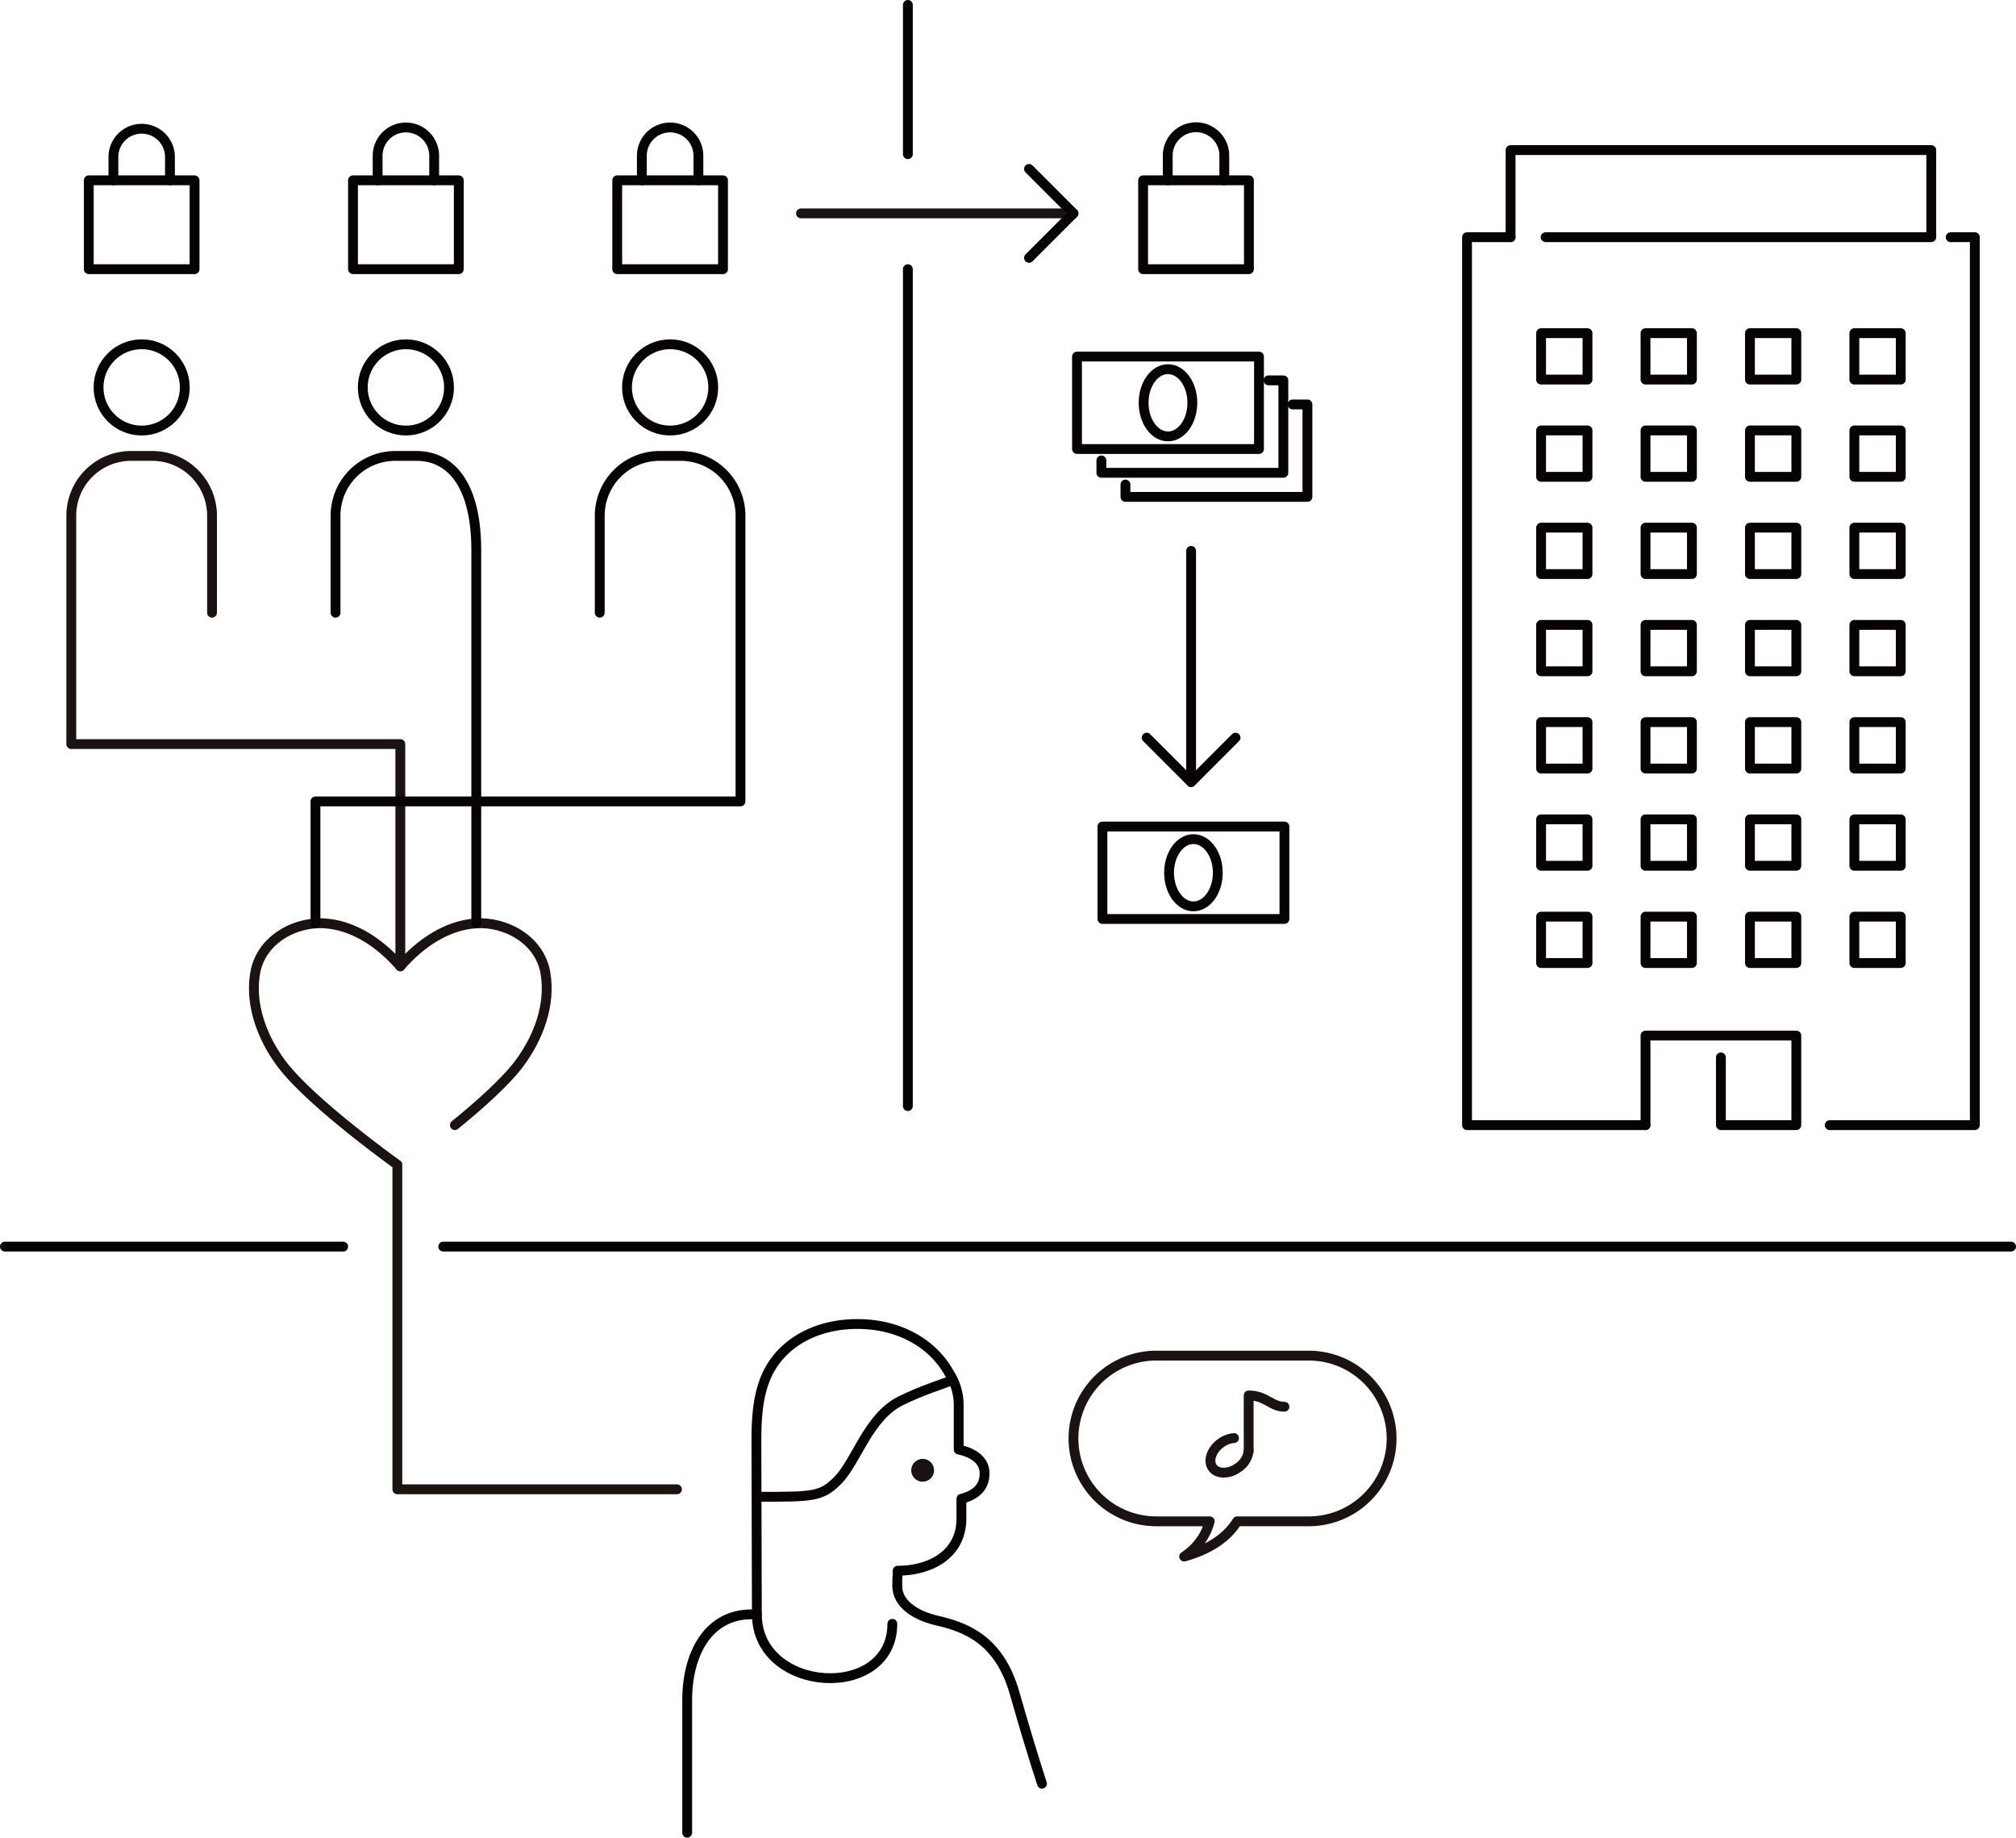 <svg xmlns="http://www.w3.org/2000/svg" width="410" height="373.687" viewBox="0 0 410 373.687">
  <g id="グループ_723" data-name="グループ 723" transform="translate(1 1)">
    <g id="グループ_715" data-name="グループ 715" transform="translate(0 0)">
      <line id="線_478" data-name="線 478" x2="318.857" transform="translate(89.142 252.496)" fill="none" stroke="#070304" stroke-linecap="round" stroke-linejoin="round" stroke-width="2"/>
      <line id="線_479" data-name="線 479" x2="68.793" transform="translate(0 252.496)" fill="none" stroke="#070304" stroke-linecap="round" stroke-linejoin="round" stroke-width="2"/>
      <g id="グループ_714" data-name="グループ 714" transform="translate(13.502 0)">
        <path id="パス_11469" data-name="パス 11469" d="M539.657,3517.528V3497.8a12.149,12.149,0,0,0-12.15-12.149h-4.323a12.148,12.148,0,0,0-12.149,12.149v46.444h66.916v45.2c-3.951-4.558-9.3-8.3-15.316-8.727s-13.032,3.253-14.2,10.1c-1.094,6.434,1.4,13.1,5.286,18.34,5.941,8.009,23.622,20.616,23.622,20.616v66.017h56.871" transform="translate(-511.036 -3393.938)" fill="none" stroke="#1a1311" stroke-linecap="round" stroke-linejoin="round" stroke-width="2"/>
        <path id="パス_11470" data-name="パス 11470" d="M559.3,3562.954c3.95-4.558,9.3-8.3,15.316-8.727s13.032,3.253,14.2,10.1c1.094,6.434-1.4,13.1-5.287,18.34-2.8,3.773-8.2,8.566-13.136,12.581" transform="translate(-492.388 -3367.456)" fill="none" stroke="#1a1311" stroke-linecap="round" stroke-linejoin="round" stroke-width="2"/>
        <line id="線_480" data-name="線 480" x2="55.423" transform="translate(148.388 42.391)" fill="none" stroke="#1a1311" stroke-linecap="round" stroke-linejoin="round" stroke-width="2"/>
        <g id="グループ_710" data-name="グループ 710" transform="translate(125.253 268.243)">
          <path id="パス_11471" data-name="パス 11471" d="M614.471,3655.565c-8.77,0-13.087,7.954-13.087,17.461v26.953" transform="translate(-601.384 -3596.534)" fill="none" stroke="#070304" stroke-linecap="round" stroke-linejoin="round" stroke-width="2"/>
          <path id="パス_11472" data-name="パス 11472" d="M611.61,3655.565c0,16.151,27.545,17.736,27.545,1.923" transform="translate(-597.433 -3596.534)" fill="none" stroke="#070304" stroke-linecap="round" stroke-linejoin="round" stroke-width="2"/>
          <path id="パス_11473" data-name="パス 11473" d="M640.191,3666.276c0-3.187.076-.761.076-3.133,6.857,0,12.961-3.465,12.961-10.589,0-1.292,0-2.415,0-4.029,2.138-.571,4.711-1.785,4.711-5.17,0-3.356-3.561-4.492-5.265-4.85,0,0,0-6.629,0-8.914a11.841,11.841,0,0,0-1.912-6.6c-3.118-5.689-9.341-9.434-16.8-9.943-9.774-.665-17.367,3.722-20.36,10.464-2.061,4.638-2.081,9.89-2.063,14.965.03,9.655.062,23.88.093,33.534" transform="translate(-597.46 -3612.985)" fill="none" stroke="#070304" stroke-linecap="round" stroke-linejoin="round" stroke-width="2"/>
          <path id="パス_11474" data-name="パス 11474" d="M651.24,3621.215c-2.531,1.02-5.949,1.984-10.411,4.168-6.736,3.3-9.026,12.371-12.918,16.262-3.281,3.28-5,3.29-16.048,3.29" transform="translate(-597.336 -3609.805)" fill="none" stroke="#070304" stroke-linecap="round" stroke-linejoin="round" stroke-width="2"/>
          <path id="パス_11475" data-name="パス 11475" d="M632.207,3651.425c0,3.408,3.341,5.888,8,6.986,5.527,1.3,12.662,3.571,15.863,14.8,2.066,7.244,3.7,12.627,5.562,18.39" transform="translate(-589.476 -3598.134)" fill="none" stroke="#070304" stroke-linecap="round" stroke-linejoin="round" stroke-width="2"/>
          <path id="パス_11476" data-name="パス 11476" d="M634.255,3635.084a2.318,2.318,0,1,0,2.317-2.318A2.318,2.318,0,0,0,634.255,3635.084Z" transform="translate(-588.684 -3605.342)" fill="#1a1311"/>
        </g>
        <g id="グループ_712" data-name="グループ 712" transform="translate(283.854 29.522)">
          <g id="グループ_711" data-name="グループ 711" transform="translate(0 17.709)">
            <path id="パス_11477" data-name="パス 11477" d="M793.58,3453.564H798.5V3634.13H768.992" transform="translate(-695.23 -3453.564)" fill="none" stroke="#070304" stroke-linecap="round" stroke-linejoin="round" stroke-width="2"/>
            <path id="パス_11478" data-name="パス 11478" d="M724.642,3453.564h-8.856V3634.13h36.3" transform="translate(-715.786 -3453.564)" fill="none" stroke="#070304" stroke-linecap="round" stroke-linejoin="round" stroke-width="2"/>
            <rect id="長方形_695" data-name="長方形 695" width="9.437" height="9.437" transform="translate(15.06 39.293)" fill="none" stroke="#070304" stroke-linecap="round" stroke-linejoin="round" stroke-width="2"/>
            <rect id="長方形_696" data-name="長方形 696" width="9.437" height="9.437" transform="translate(36.297 39.293)" fill="none" stroke="#070304" stroke-linecap="round" stroke-linejoin="round" stroke-width="2"/>
            <rect id="長方形_697" data-name="長方形 697" width="9.437" height="9.437" transform="translate(57.534 39.293)" fill="none" stroke="#070304" stroke-linecap="round" stroke-linejoin="round" stroke-width="2"/>
            <rect id="長方形_698" data-name="長方形 698" width="9.437" height="9.437" transform="translate(78.771 39.293)" fill="none" stroke="#070304" stroke-linecap="round" stroke-linejoin="round" stroke-width="2"/>
            <rect id="長方形_699" data-name="長方形 699" width="9.437" height="9.437" transform="translate(15.06 19.519)" fill="none" stroke="#070304" stroke-linecap="round" stroke-linejoin="round" stroke-width="2"/>
            <rect id="長方形_700" data-name="長方形 700" width="9.437" height="9.437" transform="translate(36.297 19.519)" fill="none" stroke="#070304" stroke-linecap="round" stroke-linejoin="round" stroke-width="2"/>
            <rect id="長方形_701" data-name="長方形 701" width="9.437" height="9.437" transform="translate(57.534 19.519)" fill="none" stroke="#070304" stroke-linecap="round" stroke-linejoin="round" stroke-width="2"/>
            <rect id="長方形_702" data-name="長方形 702" width="9.437" height="9.437" transform="translate(78.771 19.519)" fill="none" stroke="#070304" stroke-linecap="round" stroke-linejoin="round" stroke-width="2"/>
            <rect id="長方形_703" data-name="長方形 703" width="9.437" height="9.437" transform="translate(15.06 59.067)" fill="none" stroke="#070304" stroke-linecap="round" stroke-linejoin="round" stroke-width="2"/>
            <rect id="長方形_704" data-name="長方形 704" width="9.437" height="9.437" transform="translate(36.297 59.067)" fill="none" stroke="#070304" stroke-linecap="round" stroke-linejoin="round" stroke-width="2"/>
            <rect id="長方形_705" data-name="長方形 705" width="9.437" height="9.437" transform="translate(57.534 59.067)" fill="none" stroke="#070304" stroke-linecap="round" stroke-linejoin="round" stroke-width="2"/>
            <rect id="長方形_706" data-name="長方形 706" width="9.437" height="9.437" transform="translate(78.771 59.067)" fill="none" stroke="#070304" stroke-linecap="round" stroke-linejoin="round" stroke-width="2"/>
            <rect id="長方形_707" data-name="長方形 707" width="9.437" height="9.437" transform="translate(15.06 78.84)" fill="none" stroke="#070304" stroke-linecap="round" stroke-linejoin="round" stroke-width="2"/>
            <rect id="長方形_708" data-name="長方形 708" width="9.437" height="9.437" transform="translate(36.297 78.84)" fill="none" stroke="#070304" stroke-linecap="round" stroke-linejoin="round" stroke-width="2"/>
            <rect id="長方形_709" data-name="長方形 709" width="9.437" height="9.437" transform="translate(57.534 78.84)" fill="none" stroke="#070304" stroke-linecap="round" stroke-linejoin="round" stroke-width="2"/>
            <rect id="長方形_710" data-name="長方形 710" width="9.437" height="9.437" transform="translate(78.771 78.84)" fill="none" stroke="#070304" stroke-linecap="round" stroke-linejoin="round" stroke-width="2"/>
            <rect id="長方形_711" data-name="長方形 711" width="9.437" height="9.437" transform="translate(15.06 98.614)" fill="none" stroke="#070304" stroke-linecap="round" stroke-linejoin="round" stroke-width="2"/>
            <rect id="長方形_712" data-name="長方形 712" width="9.437" height="9.437" transform="translate(36.297 98.614)" fill="none" stroke="#070304" stroke-linecap="round" stroke-linejoin="round" stroke-width="2"/>
            <rect id="長方形_713" data-name="長方形 713" width="9.437" height="9.437" transform="translate(57.534 98.614)" fill="none" stroke="#070304" stroke-linecap="round" stroke-linejoin="round" stroke-width="2"/>
            <rect id="長方形_714" data-name="長方形 714" width="9.437" height="9.437" transform="translate(78.771 98.614)" fill="none" stroke="#070304" stroke-linecap="round" stroke-linejoin="round" stroke-width="2"/>
            <rect id="長方形_715" data-name="長方形 715" width="9.437" height="9.437" transform="translate(15.06 118.388)" fill="none" stroke="#070304" stroke-linecap="round" stroke-linejoin="round" stroke-width="2"/>
            <rect id="長方形_716" data-name="長方形 716" width="9.437" height="9.437" transform="translate(36.297 118.388)" fill="none" stroke="#070304" stroke-linecap="round" stroke-linejoin="round" stroke-width="2"/>
            <rect id="長方形_717" data-name="長方形 717" width="9.437" height="9.437" transform="translate(57.534 118.388)" fill="none" stroke="#070304" stroke-linecap="round" stroke-linejoin="round" stroke-width="2"/>
            <rect id="長方形_718" data-name="長方形 718" width="9.437" height="9.437" transform="translate(78.771 118.388)" fill="none" stroke="#070304" stroke-linecap="round" stroke-linejoin="round" stroke-width="2"/>
            <rect id="長方形_719" data-name="長方形 719" width="9.437" height="9.437" transform="translate(15.06 138.162)" fill="none" stroke="#070304" stroke-linecap="round" stroke-linejoin="round" stroke-width="2"/>
            <rect id="長方形_720" data-name="長方形 720" width="9.437" height="9.437" transform="translate(36.297 138.162)" fill="none" stroke="#070304" stroke-linecap="round" stroke-linejoin="round" stroke-width="2"/>
            <rect id="長方形_721" data-name="長方形 721" width="9.437" height="9.437" transform="translate(57.534 138.162)" fill="none" stroke="#070304" stroke-linecap="round" stroke-linejoin="round" stroke-width="2"/>
            <rect id="長方形_722" data-name="長方形 722" width="9.437" height="9.437" transform="translate(78.771 138.162)" fill="none" stroke="#070304" stroke-linecap="round" stroke-linejoin="round" stroke-width="2"/>
          </g>
          <path id="パス_11479" data-name="パス 11479" d="M722.174,3458.5v-17.709h85.555V3458.5H729.3" transform="translate(-713.318 -3440.791)" fill="none" stroke="#070304" stroke-linecap="round" stroke-linejoin="round" stroke-width="2"/>
          <path id="パス_11480" data-name="パス 11480" d="M757.3,3575.115v13.771h15.337v-18.211H741.967v18.211" transform="translate(-705.671 -3390.612)" fill="none" stroke="#070304" stroke-linecap="round" stroke-linejoin="round" stroke-width="2"/>
        </g>
        <rect id="長方形_723" data-name="長方形 723" width="37.01" height="18.799" transform="translate(204.53 71.506)" fill="none" stroke="#070304" stroke-linecap="round" stroke-linejoin="round" stroke-width="2"/>
        <path id="パス_11481" data-name="パス 11481" d="M662.143,3490.851v2.514h37.01v-18.8h-3.017" transform="translate(-452.657 -3398.22)" fill="none" stroke="#070304" stroke-linecap="round" stroke-linejoin="round" stroke-width="2"/>
        <path id="パス_11482" data-name="パス 11482" d="M665.676,3494.384v2.514h37.01v-18.8h-3.018" transform="translate(-451.292 -3396.855)" fill="none" stroke="#070304" stroke-linecap="round" stroke-linejoin="round" stroke-width="2"/>
        <ellipse id="楕円形_226" data-name="楕円形 226" cx="4.956" cy="6.837" rx="4.956" ry="6.837" transform="translate(218.078 74.069)" fill="none" stroke="#070304" stroke-linecap="round" stroke-linejoin="round" stroke-width="2"/>
        <rect id="長方形_724" data-name="長方形 724" width="37.01" height="18.799" transform="translate(209.705 167.074)" fill="none" stroke="#070304" stroke-linecap="round" stroke-linejoin="round" stroke-width="2"/>
        <ellipse id="楕円形_227" data-name="楕円形 227" cx="4.956" cy="6.837" rx="4.956" ry="6.837" transform="translate(223.254 169.636)" fill="none" stroke="#070304" stroke-linecap="round" stroke-linejoin="round" stroke-width="2"/>
        <path id="パス_11483" data-name="パス 11483" d="M705.9,3617.618h-31a16.847,16.847,0,0,0,0,33.694h10.862a12.364,12.364,0,0,1-5.2,7.167c6.373-1.77,9.372-4.86,10.777-7.167H705.9a16.847,16.847,0,0,0,0-33.694Z" transform="translate(-454.238 -3342.953)" fill="none" stroke="#1a1311" stroke-linecap="round" stroke-linejoin="round" stroke-width="2"/>
        <g id="グループ_713" data-name="グループ 713" transform="translate(231.668 282.763)">
          <path id="パス_11484" data-name="パス 11484" d="M685.92,3632.288a4.762,4.762,0,0,1-2.089,3.407c-1.9,1.385-4.255,1.4-5.247.033s-.252-3.594,1.653-4.979a5.318,5.318,0,0,1,2.7-1.037" transform="translate(-678.143 -3621.043)" fill="none" stroke="#1a1311" stroke-linecap="round" stroke-linejoin="round" stroke-width="2"/>
          <path id="パス_11485" data-name="パス 11485" d="M683.753,3634.7v-11.245c3.466,0,4.618,2.3,7.268,2.3" transform="translate(-675.976 -3623.459)" fill="none" stroke="#1a1311" stroke-linecap="round" stroke-linejoin="round" stroke-width="2"/>
        </g>
        <ellipse id="楕円形_228" data-name="楕円形 228" cx="8.771" cy="8.771" rx="8.771" ry="8.771" transform="translate(5.54 69.009)" fill="none" stroke="#070304" stroke-linecap="round" stroke-linejoin="round" stroke-width="2"/>
        <ellipse id="楕円形_229" data-name="楕円形 229" cx="8.771" cy="8.771" rx="8.771" ry="8.771" transform="translate(59.276 69.009)" fill="none" stroke="#070304" stroke-linecap="round" stroke-linejoin="round" stroke-width="2"/>
        <path id="パス_11486" data-name="パス 11486" d="M549.8,3517.528V3497.8a12.148,12.148,0,0,1,12.15-12.149h4.321c6.71,0,12.15,5.439,12.15,19.24v75.822" transform="translate(-496.061 -3393.938)" fill="none" stroke="#070304" stroke-linecap="round" stroke-linejoin="round" stroke-width="2"/>
        <ellipse id="楕円形_230" data-name="楕円形 230" cx="8.771" cy="8.771" rx="8.771" ry="8.771" transform="translate(113.012 69.009)" fill="none" stroke="#070304" stroke-linecap="round" stroke-linejoin="round" stroke-width="2"/>
        <path id="パス_11487" data-name="パス 11487" d="M604.67,3517.528V3497.8a12.149,12.149,0,0,1,12.15-12.149h4.323a12.148,12.148,0,0,1,12.149,12.149v58.1H546.855v24.814" transform="translate(-497.198 -3393.938)" fill="none" stroke="#070304" stroke-linecap="round" stroke-linejoin="round" stroke-width="2"/>
        <rect id="長方形_725" data-name="長方形 725" width="21.514" height="18.071" transform="translate(3.553 35.666)" fill="none" stroke="#070304" stroke-linecap="round" stroke-linejoin="round" stroke-width="2"/>
        <path id="パス_11488" data-name="パス 11488" d="M528.713,3448.187V3443.3a5.752,5.752,0,0,0-11.5,0v4.884" transform="translate(-508.651 -3412.52)" fill="none" stroke="#070304" stroke-linecap="round" stroke-linejoin="round" stroke-width="2"/>
        <rect id="長方形_726" data-name="長方形 726" width="21.514" height="18.071" transform="translate(57.29 35.666)" fill="none" stroke="#070304" stroke-linecap="round" stroke-linejoin="round" stroke-width="2"/>
        <path id="パス_11489" data-name="パス 11489" d="M567.474,3448.187V3443.3a5.751,5.751,0,1,0-11.5,0v4.884" transform="translate(-493.676 -3412.52)" fill="none" stroke="#070304" stroke-linecap="round" stroke-linejoin="round" stroke-width="2"/>
        <rect id="長方形_727" data-name="長方形 727" width="21.514" height="18.071" transform="translate(111.026 35.666)" fill="none" stroke="#070304" stroke-linecap="round" stroke-linejoin="round" stroke-width="2"/>
        <path id="パス_11490" data-name="パス 11490" d="M606.234,3448.187V3443.3a5.751,5.751,0,1,0-11.5,0v4.884" transform="translate(-478.701 -3412.52)" fill="none" stroke="#070304" stroke-linecap="round" stroke-linejoin="round" stroke-width="2"/>
        <rect id="長方形_728" data-name="長方形 728" width="21.514" height="18.071" transform="translate(217.979 35.666)" fill="none" stroke="#070304" stroke-linecap="round" stroke-linejoin="round" stroke-width="2"/>
        <path id="パス_11491" data-name="パス 11491" d="M683.383,3448.187V3443.3a5.752,5.752,0,1,0-11.5,0v4.884" transform="translate(-448.895 -3412.52)" fill="none" stroke="#070304" stroke-linecap="round" stroke-linejoin="round" stroke-width="2"/>
        <line id="線_481" data-name="線 481" y2="47.022" transform="translate(227.738 111.016)" fill="none" stroke="#070304" stroke-linecap="round" stroke-linejoin="round" stroke-width="2"/>
        <path id="パス_11492" data-name="パス 11492" d="M651.529,3443.552l9.04,9.04-9.04,9.04" transform="translate(-456.757 -3410.201)" fill="none" stroke="#070304" stroke-linecap="round" stroke-linejoin="round" stroke-width="2"/>
        <path id="パス_11493" data-name="パス 11493" d="M686.868,3526.971l-9.04,9.04-9.04-9.04" transform="translate(-450.089 -3377.973)" fill="none" stroke="#070304" stroke-linecap="round" stroke-linejoin="round" stroke-width="2"/>
        <line id="線_482" data-name="線 482" y1="30.349" transform="translate(170.133)" fill="none" stroke="#070304" stroke-linecap="round" stroke-linejoin="round" stroke-width="2"/>
        <line id="線_483" data-name="線 483" y1="170.184" transform="translate(170.133 53.737)" fill="none" stroke="#070304" stroke-linecap="round" stroke-linejoin="round" stroke-width="2"/>
      </g>
    </g>
  </g>
</svg>
